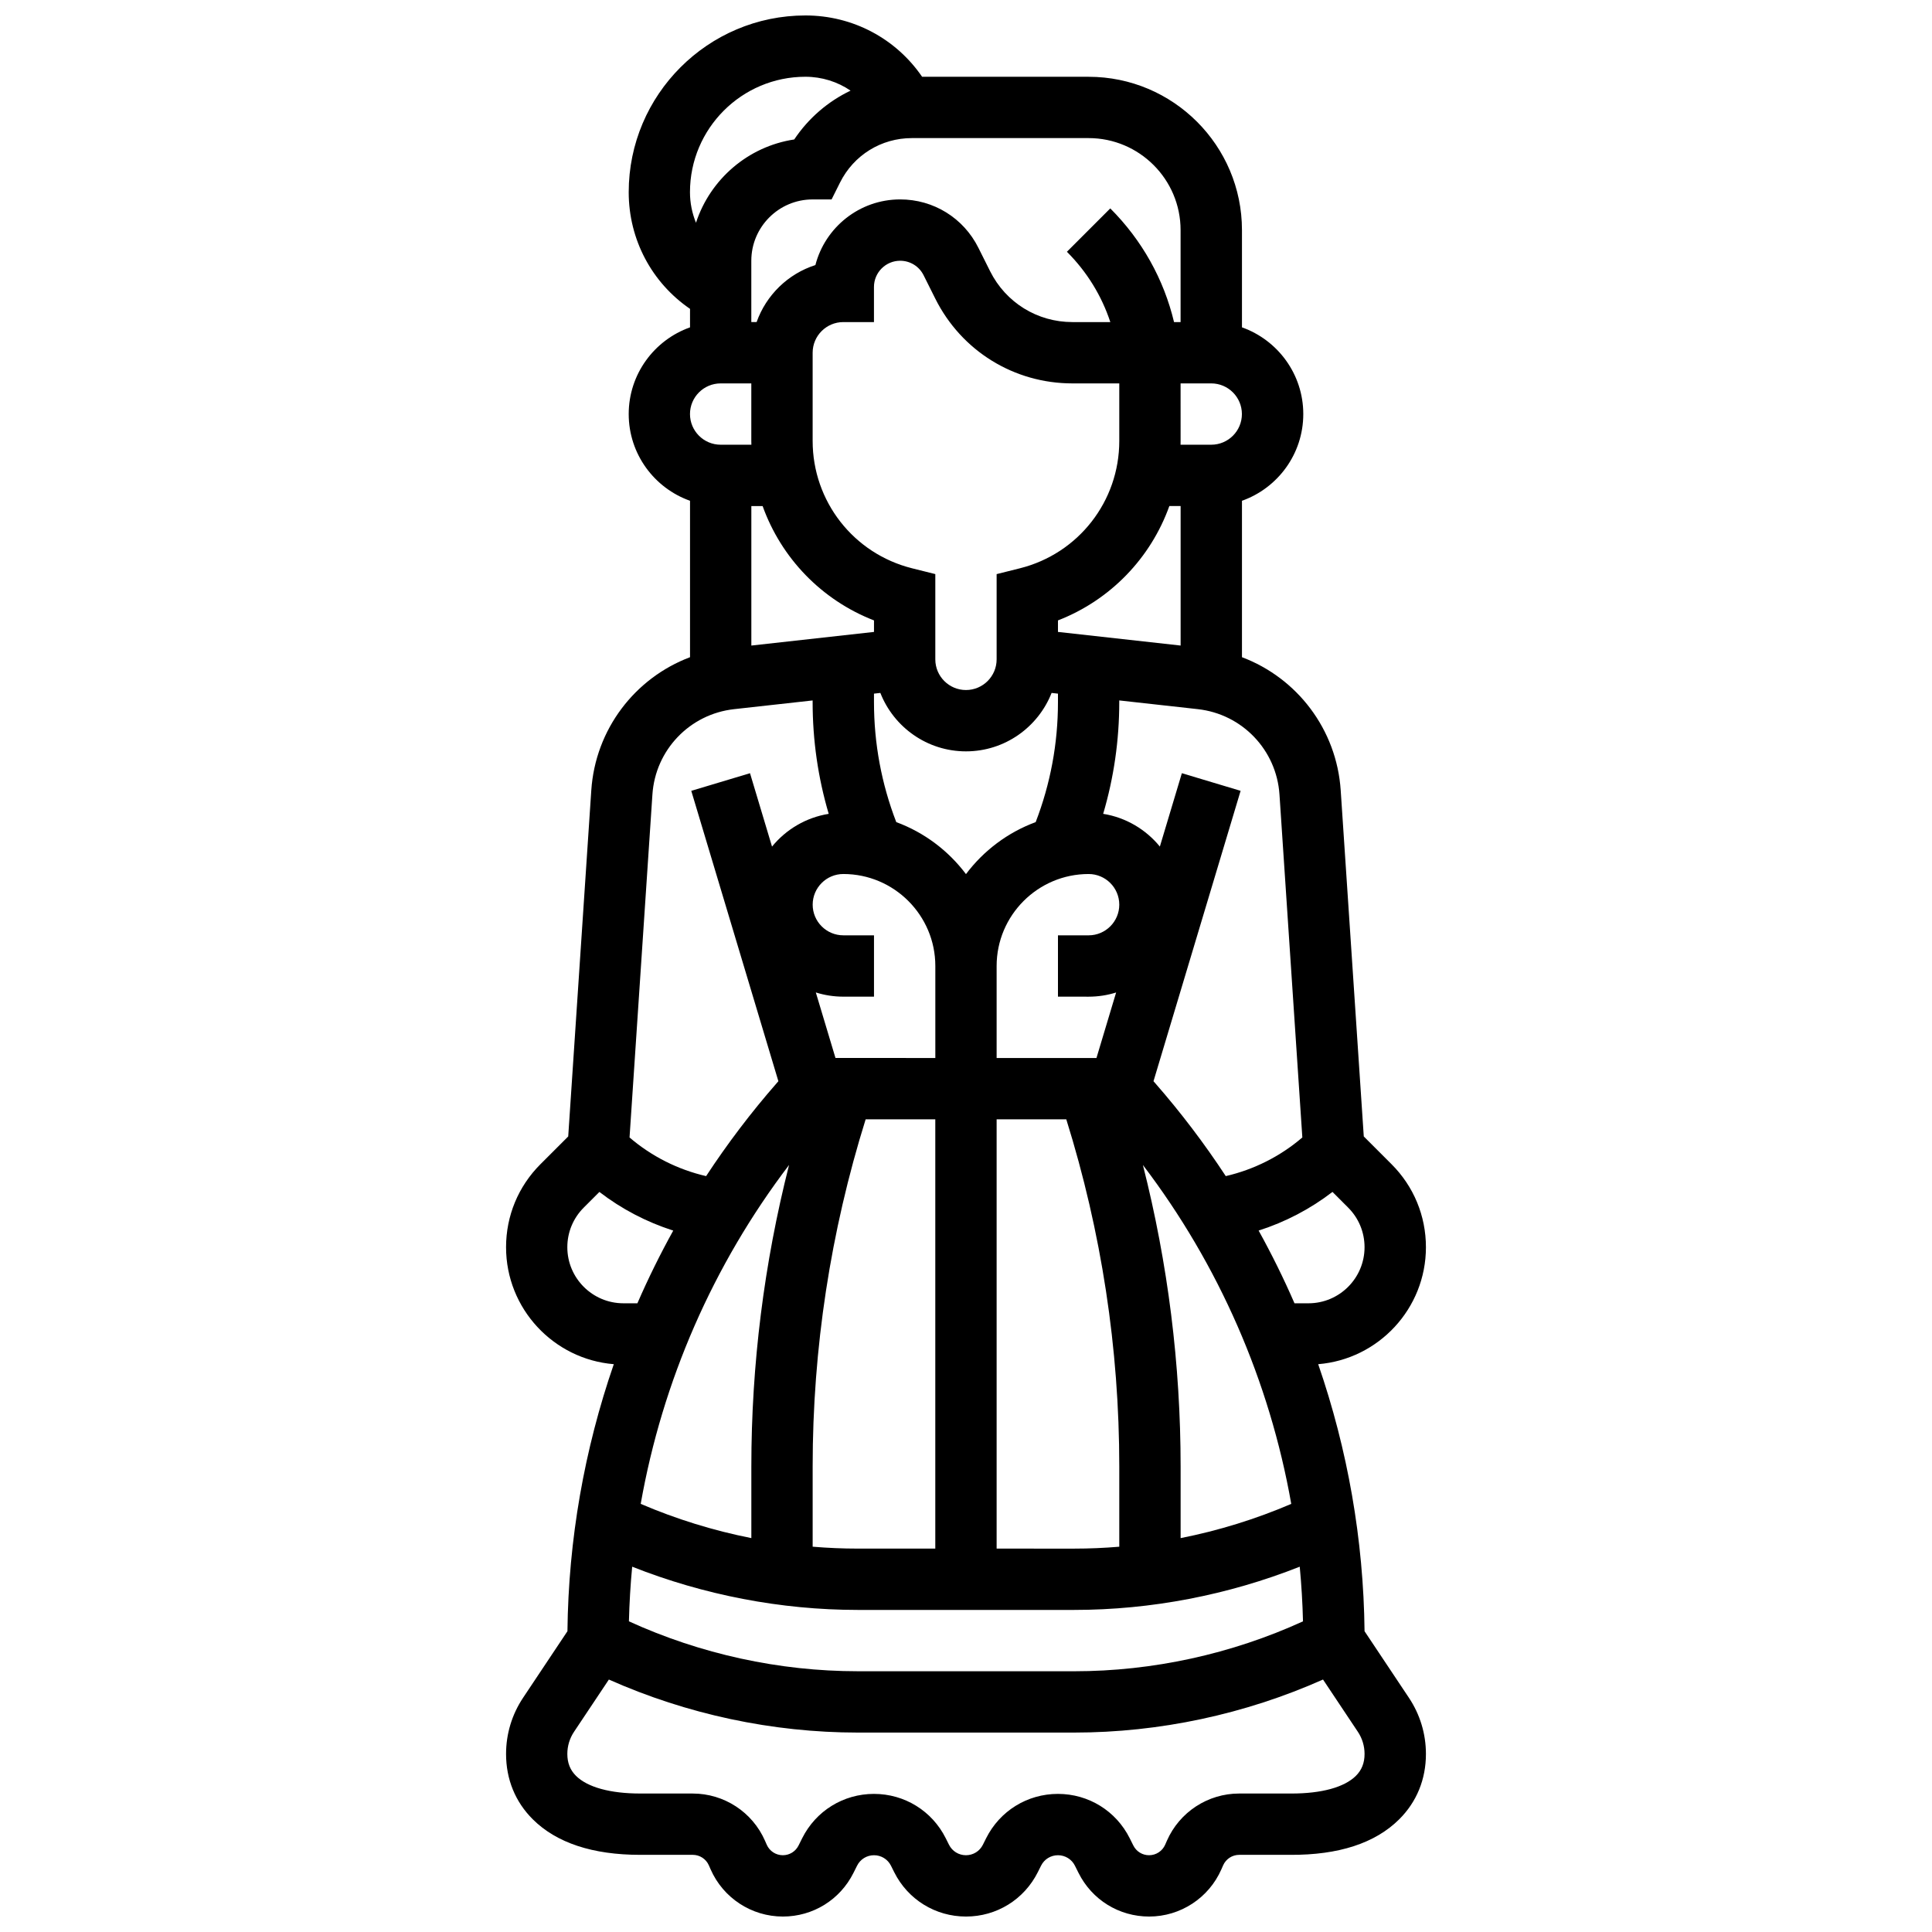 <?xml version="1.0" encoding="UTF-8"?>
<!-- Uploaded to: ICON Repo, www.iconrepo.com, Generator: ICON Repo Mixer Tools -->
<svg width="800px" height="800px" version="1.1" viewBox="144 144 512 512" xmlns="http://www.w3.org/2000/svg">
 <defs>
  <clipPath id="a">
   <path d="m278 148.09h244v503.81h-244z"/>
  </clipPath>
 </defs>
 <g clip-path="url(#a)">
  <path d="m505.62 576.29c-0.266-24.285-4.481-48.16-12.285-70.766 15.961-1.305 28.551-14.703 28.551-30.996 0-8.312-3.234-16.121-9.109-21.996l-7.363-7.363-6.113-91.703c-1.078-16.191-11.562-29.793-26.168-35.301v-41.453c9.457-3.356 16.25-12.387 16.25-22.98s-6.793-19.625-16.25-22.98v-25.773c0-22.402-18.227-40.629-40.629-40.629h-44.133c-6.941-10.137-18.375-16.254-30.922-16.254-25.824 0-46.836 21.012-46.836 46.836 0 12.547 6.117 23.98 16.25 30.918v4.902c-9.457 3.356-16.25 12.387-16.25 22.98s6.793 19.625 16.25 22.98v41.453c-14.605 5.508-25.09 19.109-26.168 35.301l-6.113 91.703-7.363 7.363c-5.875 5.875-9.109 13.684-9.109 21.996 0 16.293 12.59 29.688 28.551 30.996-7.809 22.605-12.02 46.48-12.285 70.766l-11.758 17.637c-2.949 4.422-4.508 9.57-4.508 14.887 0 6.723 2.449 12.711 7.082 17.32 6.285 6.25 15.867 9.418 28.449 9.418h0.383 13.566c1.848 0 3.523 1.094 4.266 2.789l0.461 1.051c3.336 7.602 10.852 12.512 19.152 12.512 7.973 0 15.137-4.43 18.703-11.559l0.957-1.914c0.855-1.715 2.578-2.777 4.492-2.777 1.914 0 3.637 1.066 4.492 2.773l0.859 1.719c3.625 7.254 10.918 11.758 19.027 11.758s15.398-4.504 19.031-11.762l0.855-1.711c0.852-1.715 2.574-2.777 4.488-2.777s3.637 1.066 4.492 2.777l0.957 1.914c3.562 7.129 10.73 11.559 18.703 11.559 8.297 0 15.812-4.91 19.148-12.504l0.465-1.062c0.742-1.691 2.418-2.785 4.266-2.785h13.527c12.852 0.07 22.527-3.106 28.871-9.418 4.637-4.609 7.082-10.602 7.082-17.32 0-5.316-1.559-10.465-4.508-14.887zm-152.51-123.56c-6.629 26.094-9.996 52.883-9.996 79.922v18.961c-10.059-1.988-19.914-5.039-29.32-9.07 5.75-32.539 19.176-63.352 39.316-89.812zm14.383-60.859c-4.481 0-8.125-3.644-8.125-8.125 0-4.481 3.644-8.125 8.125-8.125 13.441 0 24.379 10.938 24.379 24.379v24.379l-26.461-0.004-5.211-17.367c2.305 0.727 4.754 1.117 7.293 1.117h8.125v-16.25zm-21.391-113.76c4.922 13.73 15.586 24.898 29.516 30.305v3.051l-32.504 3.613v-36.969zm78.27 33.355v-3.051c13.93-5.41 24.598-16.574 29.516-30.305h2.988v36.969zm61.824 231.08c-9.406 4.031-19.258 7.082-29.32 9.07v-18.961c0-27.039-3.367-53.824-9.996-79.922 20.141 26.465 33.57 57.273 39.316 89.812zm-112.79-101.91h18.457v113.76h-20.539c-3.988 0-7.981-0.172-11.961-0.504v-21.238c-0.004-31.277 4.723-62.203 14.043-92.02zm34.711 0h18.461c9.316 29.816 14.043 60.742 14.043 92.023v21.238c-3.981 0.332-7.977 0.504-11.961 0.504l-20.543-0.004zm24.379-32.504c2.539 0 4.988-0.391 7.289-1.113l-5.211 17.363h-26.457v-24.379c0-13.441 10.938-24.379 24.379-24.379 4.481 0 8.125 3.644 8.125 8.125 0 4.481-3.644 8.125-8.125 8.125h-8.125v16.25zm8.125-147.27c0 15.988-10.836 29.867-26.348 33.746l-6.156 1.539v22.594c0 4.481-3.644 8.125-8.125 8.125s-8.125-3.644-8.125-8.125v-22.598l-6.156-1.539c-15.516-3.875-26.352-17.754-26.352-33.742v-23.379c0-4.481 3.644-8.125 8.125-8.125h8.125v-9.312c0.004-3.828 3.117-6.941 6.945-6.941 2.644 0 5.023 1.469 6.207 3.836l3.102 6.207c6.93 13.855 20.852 22.461 36.34 22.461h12.418zm-63.32 66.77c3.559 9.059 12.387 15.488 22.691 15.488s19.129-6.43 22.691-15.484l1.688 0.188v2.25c0 10.953-1.988 21.633-5.906 31.797-7.41 2.734-13.809 7.57-18.473 13.781-4.664-6.211-11.062-11.047-18.473-13.781-3.918-10.168-5.906-20.844-5.906-31.797v-2.25zm-65.766 231.56c18.969 7.508 39.422 11.457 59.789 11.457h57.332c20.367 0 40.82-3.949 59.789-11.457 0.453 4.805 0.746 9.633 0.863 14.484-18.957 8.66-39.816 13.227-60.652 13.227l-57.332-0.004c-20.836 0-41.695-4.566-60.652-13.227 0.117-4.848 0.41-9.676 0.863-14.48zm179.23-69.805h-3.711c-2.852-6.566-6.031-12.996-9.504-19.273 7.055-2.254 13.695-5.719 19.57-10.242l4.148 4.148c2.805 2.805 4.352 6.539 4.352 10.504 0.004 8.199-6.664 14.863-14.855 14.863zm-7.691-134.84 6.059 90.891c-5.824 4.996-12.824 8.52-20.293 10.242-5.644-8.598-11.891-16.848-18.738-24.672l-0.414-0.473 23.086-76.957-15.566-4.672-5.832 19.445c-3.699-4.531-8.996-7.711-15.023-8.676 2.828-9.582 4.262-19.496 4.262-29.609v-0.445l20.824 2.312c11.754 1.309 20.848 10.816 21.637 22.613zm-18.078-92.691h-8.137c0.008-0.332 0.012-0.668 0.012-1l-0.004-15.25h8.125c4.481 0 8.125 3.644 8.125 8.125 0.004 4.481-3.641 8.125-8.121 8.125zm-8.129-56.879v24.379h-1.734c-2.695-11.312-8.469-21.691-16.898-30.125l-11.492 11.492c5.32 5.32 9.219 11.684 11.504 18.633h-10.051c-9.293 0-17.648-5.164-21.805-13.477l-3.106-6.207c-3.945-7.91-11.895-12.824-20.734-12.824-10.789 0-19.879 7.406-22.461 17.398-7.258 2.316-13.039 7.953-15.578 15.105h-1.406v-16.25c0-8.961 7.293-16.25 16.25-16.25h5.023l2.246-4.492c3.629-7.254 10.918-11.762 19.027-11.762h46.84c13.441 0 24.375 10.938 24.375 24.379zm-99.43-40.633c4.383 0 8.523 1.328 11.973 3.676-5.981 2.859-11.152 7.285-14.93 12.941-12.246 1.848-22.273 10.559-26.035 22.07-1.027-2.516-1.594-5.254-1.594-8.102 0-16.863 13.723-30.586 30.586-30.586zm-22.457 81.262h8.125v15.254c0 0.336 0.012 0.668 0.02 1l-8.145-0.004c-4.481 0-8.125-3.644-8.125-8.125-0.004-4.481 3.644-8.125 8.125-8.125zm-18.082 108.94c0.785-11.793 9.883-21.301 21.633-22.609l20.824-2.312v0.445c0 10.113 1.434 20.027 4.262 29.609-6.027 0.965-11.32 4.144-15.023 8.676l-5.832-19.445-15.566 4.672 23.086 76.957-0.414 0.473c-6.844 7.82-13.094 16.07-18.738 24.672-7.469-1.719-14.469-5.246-20.293-10.242zm-7.691 134.84c-8.191 0-14.859-6.664-14.859-14.855 0-3.969 1.547-7.699 4.352-10.504l4.148-4.148c5.875 4.523 12.516 7.988 19.57 10.242-3.477 6.277-6.652 12.707-9.504 19.273zm194.12 125.23c-3.043 3.027-9.082 4.688-17.074 4.688h-0.293-13.566c-8.297 0-15.812 4.91-19.148 12.504l-0.465 1.062c-0.742 1.691-2.418 2.785-4.266 2.785-1.777 0-3.371-0.988-4.168-2.574l-0.957-1.918c-3.625-7.254-10.918-11.762-19.027-11.762s-15.398 4.504-19.031 11.762l-0.855 1.711c-0.852 1.715-2.574 2.781-4.488 2.781s-3.637-1.066-4.492-2.773l-0.859-1.719c-3.629-7.254-10.918-11.762-19.027-11.762s-15.398 4.504-19.027 11.758l-0.957 1.918c-0.797 1.59-2.394 2.578-4.168 2.578-1.848 0-3.523-1.094-4.266-2.789l-0.461-1.051c-3.332-7.598-10.852-12.508-19.148-12.508l-13.613-0.004h-0.293c-7.949 0-13.992-1.66-17.035-4.688-1.547-1.535-2.293-3.434-2.293-5.801 0-2.098 0.613-4.129 1.777-5.871l9.23-13.844c20.684 9.199 43.332 14.051 65.965 14.051h57.332c22.629 0 45.281-4.852 65.961-14.055l9.23 13.848c1.164 1.742 1.777 3.773 1.777 5.871 0.004 2.367-0.746 4.266-2.293 5.801z"/>
 </g>
</svg>
